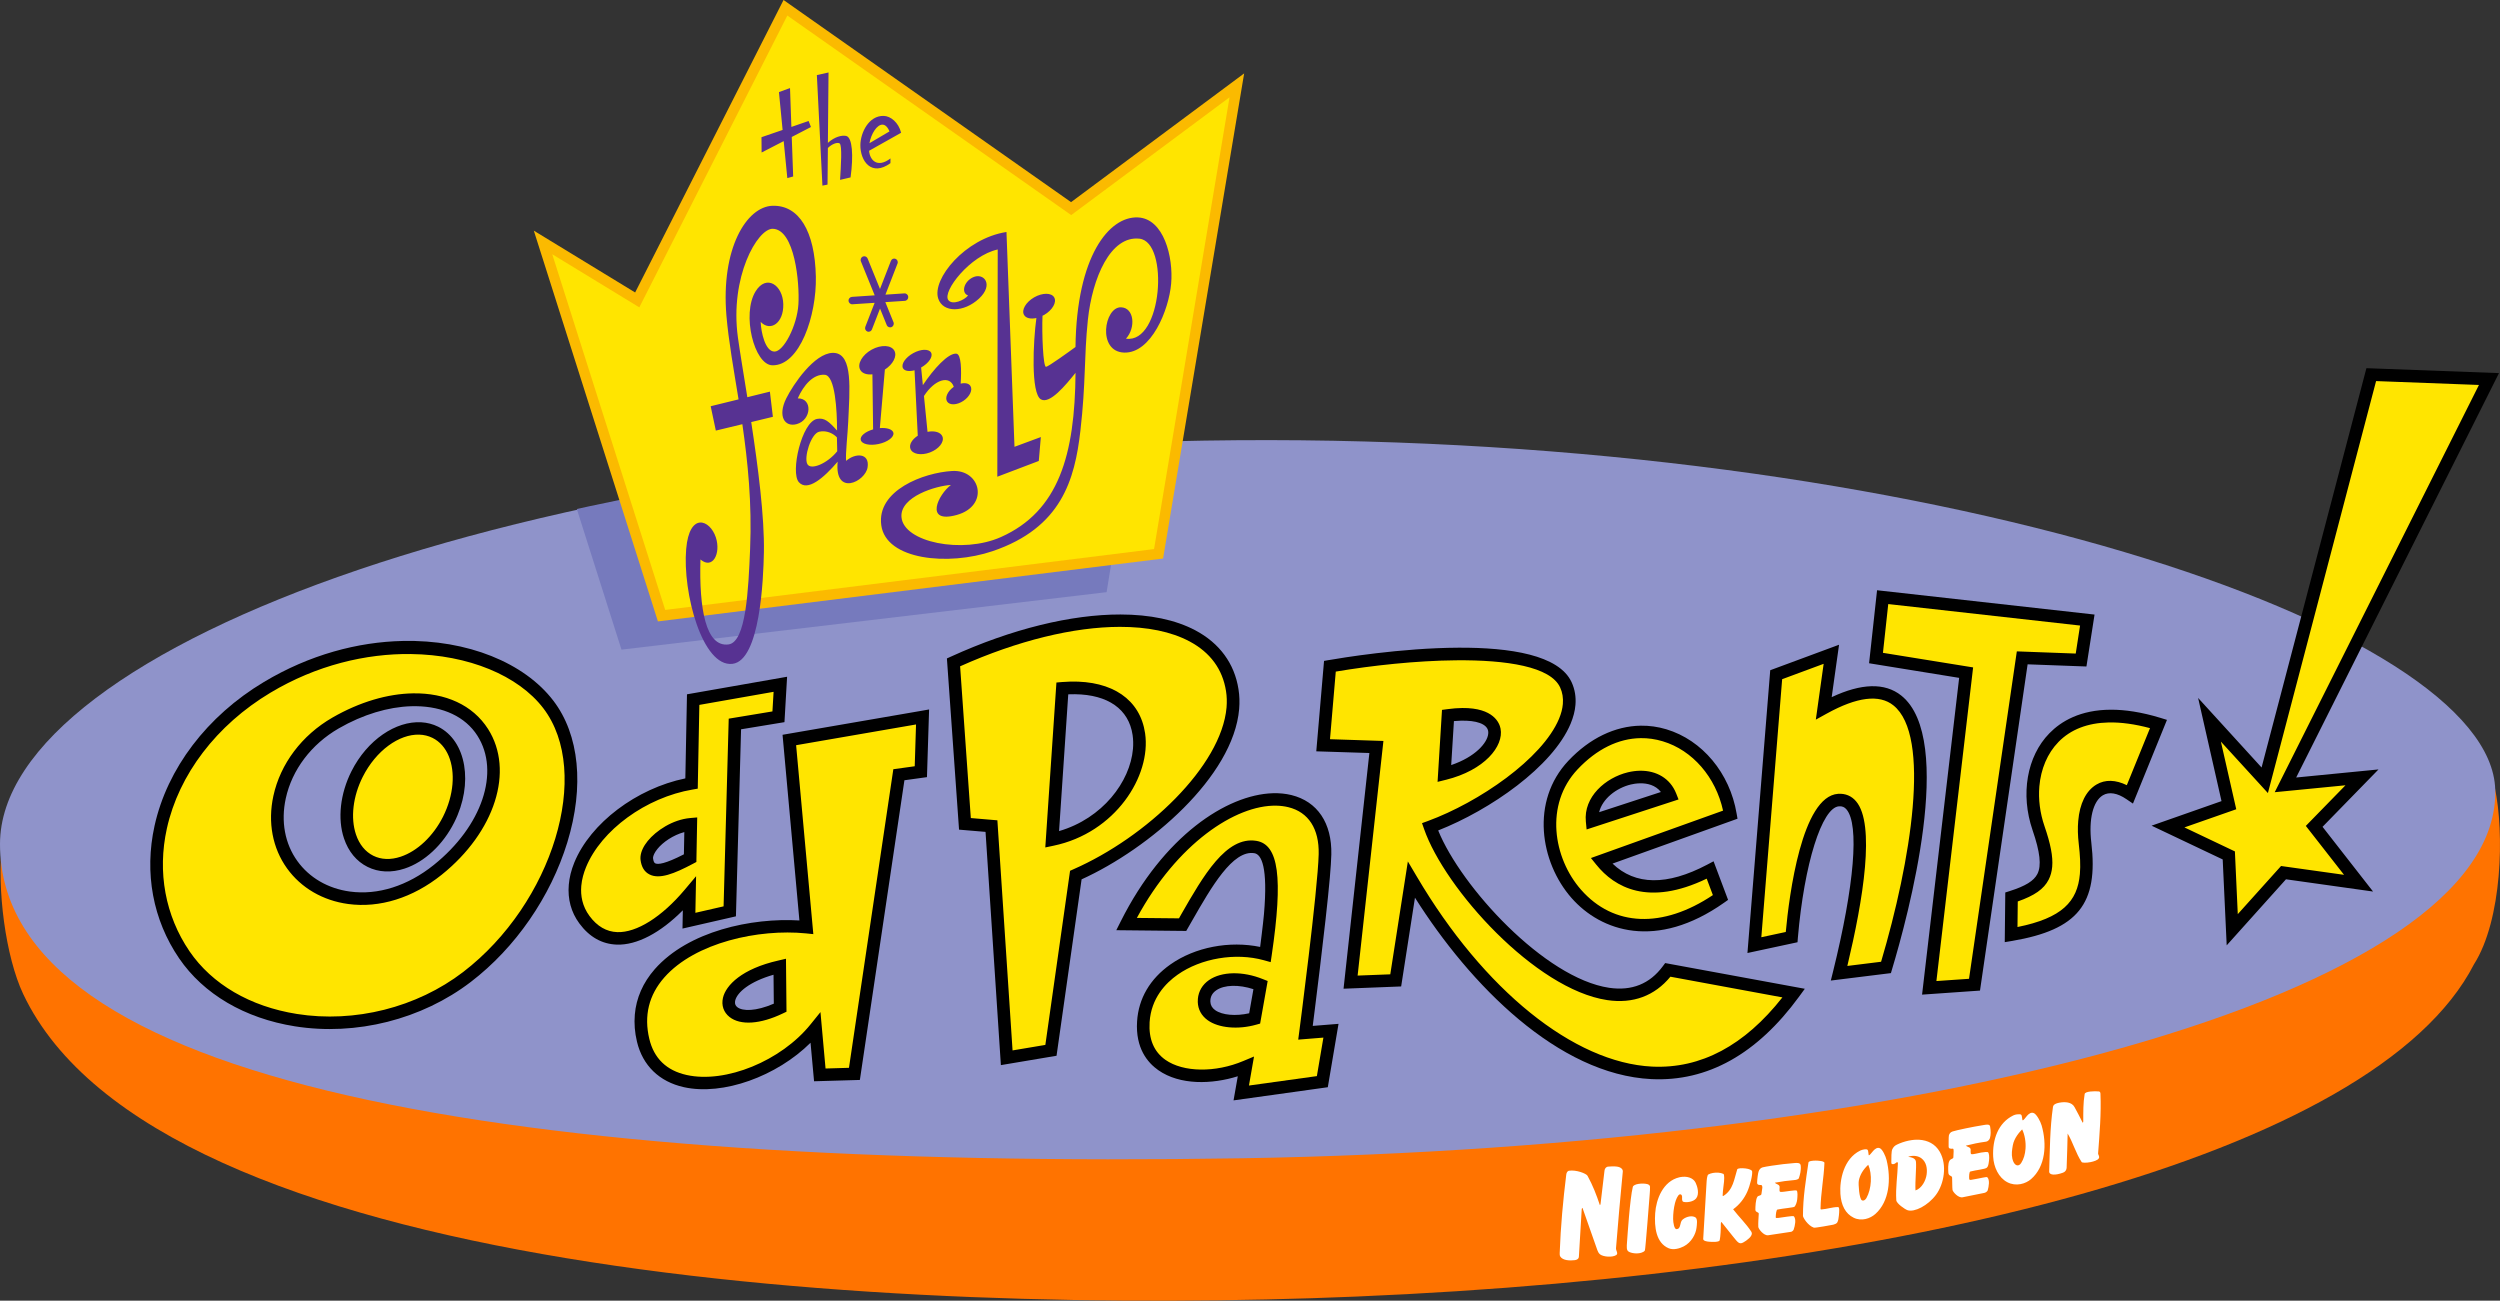 <?xml version="1.0" encoding="UTF-8" standalone="no"?>
<svg
   xmlns:osb="http://www.openswatchbook.org/uri/2009/osb"
   xmlns:dc="http://purl.org/dc/elements/1.1/"
   xmlns:cc="http://creativecommons.org/ns#"
   xmlns:rdf="http://www.w3.org/1999/02/22-rdf-syntax-ns#"
   xmlns:svg="http://www.w3.org/2000/svg"
   xmlns="http://www.w3.org/2000/svg"
   xmlns:sodipodi="http://sodipodi.sourceforge.net/DTD/sodipodi-0.dtd"
   xmlns:inkscape="http://www.inkscape.org/namespaces/inkscape"
   width="158.815mm"
   height="82.628mm"
   viewBox="0 0 158.815 82.628"
   version="1.1"
   id="svg1479">
  <rect x="0" y="0" width="158.815" height="82.628" fill="#333333" stroke="none"/>
  <defs
     id="defs1473">
    <clipPath
       clipPathUnits="userSpaceOnUse"
       id="clipPath2816">
      <path
         id="path2818"
         style="display:inline;opacity:1;fill:#9092c9;fill-opacity:1;fill-rule:nonzero;stroke:none;stroke-width:0.827"
         d="m 202.966,146.662 c 0.39,14.394 -40.135,25.066 -87.826,25.839 -51.238,0.828 -87.043,-5.252 -87.059,-22.01 -0.017,-13.896 38.063,-27.944 86.672,-28.316 48.615,-0.372 87.906,13.11 88.213,24.487 z" />
    </clipPath>
    <linearGradient
       osb:paint="solid"
       id="linearGradient5998">
      <stop
         id="stop5996"
         offset="0"
         style="stop-color:#000000;stop-opacity:1;" />
    </linearGradient>
  </defs>
  <sodipodi:namedview
     id="base"
     pagecolor="#ffffff"
     bordercolor="#666666"
     borderopacity="1.0"
     inkscape:pageopacity="0.0"
     inkscape:pageshadow="2"
     inkscape:zoom="5.33"
     inkscape:cx="525.09387"
     inkscape:cy="219.78358"
     inkscape:document-units="mm"
     inkscape:current-layer="layer1"
     showgrid="false"
     showguides="false"
     inkscape:window-width="1282"
     inkscape:window-height="858"
     inkscape:window-x="603"
     inkscape:window-y="106"
     inkscape:window-maximized="0"
     inkscape:snap-global="false"
     inkscape:document-rotation="0" />
  <g
     id="layer1"
     style="display:inline;opacity:1"
     transform="translate(-36.284,-95.589)">
    <g
       id="g6317">
      <path
         d="m 36.424,149.122 c -0.352,2.929 0.217,7.255 1.335,9.617 8.465,17.889 55.322,20.445 84.671,19.216 34.365,-1.436 64.728,-8.869 71.015,-21.107 1.792,-2.811 1.944,-8.351 1.32,-11.25 z"
         style="fill:#ff7300;fill-opacity:1;fill-rule:nonzero;stroke:none;stroke-width:0.75"
         id="path14" />
      <path
         d="m 194.795,145.749 c 0.354,13.047 -36.377,22.72 -79.603,23.42 -46.441,0.75 -78.894,-4.76 -78.908,-19.949 -0.015,-12.595 34.5,-25.328 78.558,-25.665 44.063,-0.337 79.676,11.883 79.954,22.194 z"
         style="fill:#8f93ca;fill-opacity:1;fill-rule:nonzero;stroke:none;stroke-width:0.75"
         id="path16" />
      <path
         id="path1401"
         d="m 186.613,118.978 -6.66,25.368 -4.032,-4.42 1.487,6.555 -4.443,1.56 4.518,2.145 0.254,5.457 3.766,-4.196 5.532,0.778 -3.209,-4.112 3.555,-3.645 -5.23,0.513 12.883,-25.69 z m -31.087,14.107 -0.507,4.638 5.722,0.928 -2.356,20.123 3.68,-0.257 3.025,-20.726 3.737,0.138 0.515,-3.299 z m -58.838,4.218 -0.251,0.114 0.771,10.876 1.683,0.142 0.975,14.817 3.536,-0.595 1.591,-11.206 c 4.292,-1.95 9.64,-6.515 10.01,-10.821 0.034,-0.425 0.025,-0.846 -0.044,-1.263 -0.255,-1.626 -1.201,-2.917 -2.733,-3.732 -1.268,-0.675 -2.898,-1.008 -4.767,-1.01 -3.115,-0.004 -6.895,0.91 -10.771,2.678 z m -34.83,-0.996 c -2.827,0.062 -5.898,0.862 -8.811,2.608 -3.61,2.16 -6.141,5.492 -6.946,9.138 -0.659,2.985 -0.106,5.972 1.561,8.414 1.554,2.276 4.166,3.811 7.355,4.32 3.887,0.618 8.064,-0.437 11.178,-2.822 2.832,-2.168 5.066,-5.403 6.129,-8.866 1.088,-3.556 0.767,-6.836 -0.891,-9.001 -1.833,-2.4 -5.443,-3.883 -9.574,-3.792 z m 86.882,1.859 -1.448,17.964 3.181,-0.684 0.023,-0.294 c 0.401,-4.679 1.526,-8.263 2.61,-8.341 0.206,-0.015 0.352,0.047 0.478,0.197 0.823,0.967 0.502,4.821 -0.856,10.311 l -0.14,0.561 3.818,-0.473 0.073,-0.247 c 1.016,-3.378 4.057,-14.616 0.584,-17.386 -1.042,-0.83 -2.533,-0.783 -4.419,0.102 l 0.468,-3.33 z m -28.044,-0.645 -0.301,0.053 -0.493,5.744 3.373,0.107 -1.641,14.973 3.66,-0.144 0.877,-5.639 c 3.498,5.547 9.098,11.237 15.024,11.526 3.556,0.17 6.708,-1.588 9.37,-5.229 l 0.372,-0.51 -8.871,-1.633 -0.149,0.201 c -0.828,1.122 -1.975,1.582 -3.415,1.369 -4.095,-0.615 -9.402,-6.411 -10.856,-9.995 3.306,-1.304 7.262,-4.042 8.412,-6.777 0.172,-0.414 0.277,-0.813 0.308,-1.194 0.043,-0.512 -0.037,-0.992 -0.243,-1.443 -0.797,-1.739 -3.929,-2.211 -7.176,-2.196 -3.68,0.017 -7.507,0.658 -8.251,0.788 z m -34.411,1.059 -6.36,1.116 -0.104,5.341 c -3.096,0.637 -6.026,2.835 -7.053,5.346 -0.195,0.48 -0.314,0.952 -0.351,1.41 -0.078,0.905 0.146,1.746 0.669,2.455 0.638,0.867 1.442,1.319 2.389,1.349 1.272,0.041 2.765,-0.748 4.186,-2.18 l -0.021,1.161 3.395,-0.778 0.326,-11.881 2.757,-0.454 z m 21.971,4.589 c -0.178,2.081 -1.932,4.41 -4.694,5.216 l 0.584,-8.689 c 0,0 0.29,-0.008 0.43,-0.006 2.096,0.028 3.416,0.947 3.658,2.592 0.042,0.288 0.048,0.585 0.023,0.887 z m -45.529,-2.718 c 1.69,0.024 3.109,0.655 3.884,1.872 1.464,2.3 0.298,5.754 -2.771,8.214 -1.659,1.33 -3.551,1.931 -5.327,1.689 -1.39,-0.189 -2.575,-0.876 -3.339,-1.938 -0.793,-1.101 -1.054,-2.513 -0.737,-3.975 0.395,-1.823 1.622,-3.444 3.365,-4.451 1.555,-0.896 3.154,-1.361 4.584,-1.408 0.115,-0.004 0.229,-0.004 0.342,-0.004 z m 32.579,0.207 -0.483,0.085 -8.827,1.524 1.071,11.795 c -3.043,-0.183 -7.055,0.677 -9.187,3.093 -0.752,0.858 -1.18,1.836 -1.269,2.89 -0.048,0.557 -0.004,1.133 0.138,1.723 0.363,1.513 1.42,2.538 2.978,2.885 2.486,0.554 5.906,-0.693 8.047,-2.822 l 0.224,2.447 2.91,-0.084 2.83,-19.038 1.432,-0.198 z m 71.166,1.516 c -1.43,1.461 -1.847,3.878 -1.067,6.152 0.48,1.396 0.573,2.255 0.307,2.782 -0.225,0.44 -0.751,0.767 -1.764,1.089 l -0.276,0.088 -0.034,3.155 0.474,-0.079 c 4.171,-0.712 5.487,-2.348 5.025,-6.25 -0.175,-1.476 0.107,-2.626 0.736,-3.002 0.392,-0.234 0.922,-0.145 1.495,0.248 l 0.414,0.281 2.161,-5.318 -0.416,-0.128 c -1.215,-0.37 -2.255,-0.52 -3.144,-0.518 -1.954,0.004 -3.174,0.743 -3.912,1.501 z M 63.046,141.473 c -1.613,-0.094 -3.433,1.118 -4.436,3.112 -0.715,1.425 -0.894,3.019 -0.473,4.267 0.28,0.835 0.798,1.46 1.498,1.808 0.701,0.348 1.513,0.384 2.354,0.106 1.26,-0.415 2.438,-1.512 3.153,-2.937 1.235,-2.453 0.776,-5.18 -1.025,-6.076 -0.338,-0.167 -0.699,-0.259 -1.071,-0.28 z m 67.78,0.719 c -0.049,0.591 -0.836,1.486 -2.353,1.999 l 0.173,-2.794 c 0.153,-0.014 0.301,-0.023 0.442,-0.026 0.986,-0.025 1.646,0.205 1.731,0.648 0.011,0.055 0.012,0.113 0.006,0.174 z m 5.094,1.722 c -2.422,2.566 -1.801,6.448 0.196,8.72 1.874,2.13 5.404,3.325 9.695,0.299 l 0.251,-0.178 -0.922,-2.452 -0.401,0.213 c -2.562,1.35 -4.578,1.316 -6.017,-0.066 l 7.94,-2.851 -0.057,-0.326 c -0.43,-2.566 -2.18,-4.67 -4.464,-5.355 -0.537,-0.161 -1.081,-0.237 -1.624,-0.229 -1.629,0.023 -3.244,0.792 -4.597,2.226 z m 1.95,3.271 c 0.209,-0.857 1.098,-1.54 2.015,-1.76 0.125,-0.031 0.346,-0.072 0.603,-0.075 0.428,-0.004 0.956,0.102 1.307,0.552 z m -30.386,6.928 -0.286,0.568 4.443,0.047 0.383,-0.667 c 1.206,-2.107 2.573,-4.493 3.942,-4.272 0.452,0.072 0.873,0.863 0.612,3.879 -0.051,0.594 -0.242,2.076 -0.242,2.076 -1.941,-0.401 -4.132,0.005 -5.706,1.117 -1.291,0.911 -2.021,2.16 -2.112,3.616 -0.108,1.7 0.67,2.621 1.345,3.094 1.382,0.97 3.419,0.904 5.053,0.389 l -0.27,1.532 5.988,-0.836 0.681,-4.026 -1.638,0.131 c 0,0 0.843,-6.588 1.087,-9.43 0.051,-0.602 0.086,-1.109 0.094,-1.462 0.043,-1.99 -0.88,-3.366 -2.537,-3.773 -0.368,-0.09 -0.764,-0.129 -1.183,-0.116 -2.931,0.091 -6.943,2.728 -9.654,8.133 z m -27.755,-4.252 c -1.198,0.616 -1.654,0.658 -1.822,0.572 -0.071,-0.035 -0.114,-0.14 -0.136,-0.305 l -5e-6,-0.003 c -0.003,-0.015 -0.003,-0.035 -0.003,-0.055 0.012,-0.122 0.09,-0.318 0.284,-0.556 0.342,-0.42 0.986,-0.872 1.704,-1.066 z m 5.712,9.487 c -1.148,0.497 -1.986,0.484 -2.317,0.223 -0.112,-0.087 -0.159,-0.197 -0.148,-0.337 0.003,-0.026 0.006,-0.052 0.012,-0.081 0.122,-0.527 0.923,-1.21 2.435,-1.643 z m 29.134,-1.132 c 0.411,-0.011 0.873,0.061 1.334,0.212 l -0.27,1.531 c -0.849,0.191 -1.714,0.123 -2.166,-0.203 -0.194,-0.142 -0.291,-0.316 -0.3,-0.537 -0.009,-0.3 0.117,-0.542 0.371,-0.717 0.259,-0.181 0.62,-0.275 1.032,-0.286 z"
         style="fill:#000000;fill-opacity:1;fill-rule:nonzero;stroke:none;stroke-width:0.748" />
      <path
         clip-path="url(#clipPath2816)"
         id="path1357-0"
         d="m 70.143,114.853 -6.795,-4.146 8.322,26.203 34.016,-4.03 5.296,-32.718 -11.607,8.633 -19.281,-13.555 z"
         style="display:inline;fill:#767abd;fill-opacity:1;fill-rule:nonzero;stroke:none;stroke-width:0.789"
         transform="matrix(0.906,0,0,0.906,10.831,12.817)" />
      <path
         id="path1357"
         d="m 76.632,114.169 -6.437,-3.927 7.884,24.823 32.091,-3.995 5.15,-30.818 -10.996,8.178 -18.265,-12.841 z"
         style="fill:#fbba00;fill-opacity:1;fill-rule:nonzero;stroke:none;stroke-width:0.748" />
      <path
         id="path82"
         d="m 86.3,96.577 18.033,12.676 10.058,-7.482 -4.795,28.698 -31.054,3.866 -7.176,-22.595 5.531,3.374 z"
         style="fill:#ffe500;fill-opacity:1;fill-rule:nonzero;stroke:none;stroke-width:0.748" />
      <path
         id="path1564"
         d="m 88.917,100.193 -0.741,0.166 0.353,7.022 0.324,-0.065 0.023,-2.326 c 0.262,-0.264 0.605,-0.38 0.745,-0.291 0.174,0.11 0.081,1.478 0.029,2.317 l 0.667,-0.157 c 0.189,-1.373 0.12,-2.548 -0.282,-2.635 -0.282,-0.059 -0.737,0.06 -1.159,0.44 z m -2.446,0.988 -0.704,0.26 0.233,2.403 -1.342,0.461 0.008,0.973 1.403,-0.724 0.23,2.35 0.372,-0.104 -0.09,-2.51 1.22,-0.632 -0.149,-0.383 -1.095,0.378 z m 5.954,1.771 c -0.952,-0.027 -1.476,1.067 -1.485,1.847 -0.014,1.006 0.696,2.039 1.91,1.155 l 0.003,-0.3 c -0.853,0.647 -1.319,0.086 -1.359,-0.486 l 2.035,-1.145 c -0.166,-0.665 -0.675,-1.059 -1.103,-1.071 z m -0.078,0.555 c 0.16,0.004 0.316,0.13 0.442,0.43 l -1.273,0.75 c 0.11,-0.606 0.479,-1.188 0.83,-1.18 z m -6.99,5.154 c -1.639,0.056 -3.286,2.698 -2.926,6.985 0.137,1.603 0.456,3.372 0.77,5.314 l -1.77,0.435 0.327,1.548 1.685,-0.406 c 0.345,2.389 0.615,5.022 0.492,7.926 -0.108,2.593 -0.257,5.92 -1.372,6.064 -1.442,0.188 -1.873,-2.265 -1.782,-5.396 0.776,0.656 1.311,-0.38 0.978,-1.403 -0.375,-1.139 -1.68,-1.624 -1.885,0.735 -0.24,2.761 1.028,7.521 2.939,7.297 1.759,-0.203 1.966,-5.382 1.998,-7.088 0.041,-2.254 -0.372,-5.417 -0.805,-8.271 l 1.376,-0.333 -0.19,-1.6 -1.434,0.354 c -0.24,-1.504 -0.465,-2.84 -0.597,-3.791 -0.533,-3.854 1.25,-6.929 2.212,-6.908 1.402,0.032 1.715,3.454 1.63,4.805 -0.085,1.351 -0.942,3.016 -1.53,2.996 -0.585,-0.02 -0.843,-1.239 -0.867,-1.886 0.614,0.639 1.466,0.085 1.437,-1.127 -0.029,-1.215 -1.077,-1.928 -1.762,-0.809 -0.889,1.439 -0.088,4.67 1.068,4.693 1.738,0.035 2.815,-3.157 2.763,-5.631 -0.061,-2.899 -1.077,-4.555 -2.754,-4.502 z m 23.209,0.74 c -1.822,-0.074 -3.888,2.446 -3.961,8.232 -0.412,0.301 -1.703,1.233 -1.868,1.259 -0.189,0.029 -0.273,-2.112 -0.227,-3.246 0.035,-0.017 0.067,-0.032 0.102,-0.049 0.529,-0.307 0.816,-0.806 0.642,-1.114 -0.174,-0.307 -0.746,-0.308 -1.278,-0.003 -0.529,0.308 -0.816,0.809 -0.639,1.114 0.119,0.214 0.43,0.275 0.785,0.197 -0.204,1.468 -0.364,4.804 0.29,5.17 0.564,0.316 1.563,-0.899 2.196,-1.687 -0.04,5.205 -1.062,8.795 -4.746,10.435 -2.438,1.084 -6.177,0.332 -6.311,-1.268 -0.107,-1.304 2.208,-1.995 3.143,-2.045 -0.805,0.598 -1.72,2.481 0.366,1.907 2.086,-0.577 1.534,-2.903 -0.291,-2.794 -1.824,0.108 -4.799,1.23 -4.502,3.442 0.296,2.215 4.27,2.605 7.074,1.65 4.378,-1.489 5.218,-4.541 5.575,-7.635 0.355,-3.094 0.226,-4.667 0.476,-7.058 0.279,-2.66 1.439,-5.364 3.28,-5.156 1.885,0.211 1.459,6.688 -0.859,6.351 0.636,-0.703 0.523,-1.964 -0.314,-1.993 -1.064,-0.035 -1.529,2.813 0.192,2.877 1.722,0.061 2.847,-2.698 2.992,-4.383 0.146,-1.681 -0.465,-4.136 -2.117,-4.203 z m -8.345,0.925 c -2.641,0.411 -4.747,3.001 -4.335,4.232 0.304,0.914 1.63,0.89 2.589,0.002 0.967,-0.899 0.298,-1.676 -0.385,-1.353 -0.586,0.276 -0.76,0.993 -0.308,1.152 -0.234,0.3 -1.01,0.64 -1.259,0.288 -0.385,-0.544 1.39,-2.832 3.142,-3.21 l -0.026,14.436 2.635,-1.001 0.13,-1.519 -1.674,0.62 z m -9.034,1.541 c -0.03,-1.3e-4 -0.061,0.006 -0.091,0.018 -0.116,0.053 -0.172,0.191 -0.12,0.313 l 0.874,2.153 -1.442,0.096 c -0.129,0.009 -0.228,0.119 -0.219,0.251 0.009,0.132 0.12,0.229 0.249,0.22 l 1.409,-0.092 -0.592,1.523 c -0.046,0.118 0.011,0.252 0.126,0.299 0.116,0.047 0.248,-0.011 0.293,-0.129 l 0.516,-1.327 0.426,1.051 c 0.052,0.121 0.189,0.175 0.307,0.126 0.115,-0.053 0.171,-0.192 0.12,-0.313 l -0.517,-1.274 1.237,-0.081 c 0.129,-0.009 0.225,-0.122 0.219,-0.254 -0.009,-0.128 -0.12,-0.229 -0.246,-0.22 l -1.204,0.08 0.768,-1.978 c 0.046,-0.118 -0.013,-0.252 -0.129,-0.298 -0.116,-0.047 -0.244,0.011 -0.289,0.129 h -4.8e-4 l -0.695,1.788 -0.786,-1.935 c -0.038,-0.091 -0.125,-0.144 -0.215,-0.144 z m 1.342,5.707 c -0.262,-0.013 -0.574,0.062 -0.874,0.228 -0.599,0.333 -0.926,0.905 -0.727,1.276 0.122,0.232 0.422,0.331 0.777,0.29 l 0.044,3.498 c -0.495,0.143 -0.839,0.424 -0.786,0.667 0.055,0.267 0.564,0.386 1.138,0.261 0.571,-0.122 0.99,-0.439 0.938,-0.706 -0.047,-0.226 -0.411,-0.341 -0.862,-0.303 l 0.319,-3.718 c 0.519,-0.338 0.789,-0.851 0.606,-1.195 -0.099,-0.185 -0.311,-0.286 -0.573,-0.299 z m 2.471,0.236 c -0.206,0.005 -0.457,0.078 -0.705,0.214 -0.492,0.273 -0.783,0.7 -0.649,0.956 0.099,0.181 0.39,0.223 0.734,0.131 l 0.206,4.156 c -0.364,0.235 -0.565,0.566 -0.466,0.834 0.122,0.341 0.681,0.442 1.243,0.229 0.562,-0.214 0.918,-0.662 0.793,-1.003 -0.102,-0.279 -0.498,-0.394 -0.95,-0.305 l -0.227,-2.276 c 0.679,-1.059 1.634,-1.343 1.895,-0.585 -0.393,0.276 -0.582,0.692 -0.422,0.938 0.16,0.249 0.623,0.228 1.033,-0.045 0.408,-0.276 0.606,-0.7 0.443,-0.952 -0.107,-0.166 -0.349,-0.207 -0.617,-0.142 0.056,-0.857 0.041,-1.875 -0.277,-1.905 -0.506,-0.045 -1.42,0.943 -2.125,2 l -0.111,-1.119 c 0.484,-0.273 0.769,-0.691 0.635,-0.943 -0.067,-0.128 -0.228,-0.187 -0.434,-0.181 z m -5.823,0.195 c -1.164,0.032 -2.499,1.992 -2.948,2.897 -0.555,1.125 -0.099,1.841 0.668,1.629 0.944,-0.264 1.021,-1.65 0.066,-1.635 0.368,-0.84 0.989,-1.559 1.718,-1.498 0.661,0.055 0.779,2.272 0.778,3.543 -0.518,-0.577 -0.797,-0.83 -1.271,-0.74 -0.98,0.187 -1.705,3.409 -1.155,4.021 0.549,0.615 1.582,-0.271 2.464,-1.304 -0.211,2.225 1.76,1.282 1.901,0.358 0.143,-0.926 -0.786,-0.921 -1.365,-0.408 -0.046,-0.469 0.106,-1.741 0.136,-2.505 0.086,-1.999 0.312,-4.256 -0.88,-4.355 -0.037,-0.003 -0.074,-0.004 -0.112,-0.003 z m -0.556,4.984 c 0.303,0.015 0.606,0.151 0.829,0.385 l 0.02,0.882 c -0.627,0.78 -1.673,1.22 -1.896,0.82 -0.236,-0.417 0.221,-1.938 0.747,-2.061 0.098,-0.022 0.199,-0.03 0.3,-0.025 z"
         style="fill:#573292;fill-opacity:1;fill-rule:nonzero;stroke:none;stroke-width:0.752" />
      <path
         id="path32"
         d="m 187.227,119.798 -6.872,26.171 -2.987,-3.268 0.976,4.297 -3.292,1.153 3.206,1.525 0.183,3.985 2.749,-3.058 4.001,0.56 -2.427,-3.107 2.519,-2.581 -4.495,0.44 12.974,-25.871 z m -30.99,14.165 -0.337,3.098 5.728,0.926 -2.332,19.924 2.072,-0.143 3.037,-20.8 3.742,0.139 0.275,-1.779 z m -58.961,3.953 0.68,9.641 1.688,0.143 0.964,14.618 2.083,-0.35 1.57,-11.061 0.202,-0.091 c 4.647,-2.035 9.418,-6.553 9.739,-10.287 0.029,-0.355 0.02,-0.702 -0.034,-1.039 -0.22,-1.391 -0.998,-2.452 -2.318,-3.156 -1.17,-0.623 -2.685,-0.926 -4.432,-0.923 -2.911,0.005 -6.465,0.861 -10.141,2.506 z m -34.892,-0.779 c -2.847,-0.035 -5.992,0.702 -8.923,2.459 -3.422,2.05 -5.819,5.195 -6.577,8.625 -0.613,2.772 -0.1,5.542 1.44,7.801 1.431,2.093 3.852,3.509 6.821,3.98 3.67,0.584 7.618,-0.41 10.559,-2.663 5.697,-4.368 8.219,-12.668 5.093,-16.76 -1.587,-2.075 -4.753,-3.396 -8.413,-3.441 z m 58.756,1.118 -0.367,4.293 3.394,0.111 -1.639,14.905 2.075,-0.08 1.117,-7.171 0.571,0.965 c 4.246,7.202 9.972,11.824 14.943,12.068 3.098,0.148 5.876,-1.341 8.279,-4.397 l -7.115,-1.314 c -0.994,1.213 -2.373,1.733 -4.015,1.486 -4.57,-0.683 -10.312,-7.067 -11.635,-10.872 l -0.129,-0.369 0.369,-0.134 c 3.256,-1.197 7.266,-3.95 8.331,-6.487 0.14,-0.332 0.222,-0.65 0.247,-0.95 0.032,-0.378 -0.025,-0.73 -0.173,-1.05 -0.606,-1.32 -3.377,-1.754 -6.621,-1.724 -2.523,0.024 -5.333,0.329 -7.632,0.718 z m 30.993,-0.496 -2.636,0.977 -1.323,16.392 1.553,-0.334 c 0.218,-2.355 1.021,-8.612 3.321,-8.776 0.46,-0.033 0.857,0.132 1.147,0.478 0.614,0.721 0.725,2.281 0.564,4.164 -0.166,1.941 -0.627,4.219 -1.121,6.292 l 2.144,-0.266 c 0.944,-3.186 1.746,-6.776 2.006,-9.813 0.261,-3.034 -0.016,-5.513 -1.228,-6.477 -0.889,-0.711 -2.31,-0.534 -4.222,0.521 l -0.702,0.388 z m -48.927,11.556 -0.519,0.109 0.707,-10.477 0.343,-0.03 c 0.186,-0.015 0.368,-0.025 0.546,-0.029 2.672,-0.059 4.429,1.143 4.744,3.282 0.398,2.724 -1.896,6.329 -5.821,7.145 z m -22.495,-8.947 -0.102,5.321 -0.324,0.056 c -2.962,0.5 -5.809,2.575 -6.775,4.937 -0.14,0.344 -0.263,0.752 -0.3,1.188 -0.051,0.614 0.061,1.284 0.523,1.909 0.484,0.656 1.08,1.002 1.766,1.024 1.228,0.042 2.827,-0.963 4.276,-2.686 l 0.728,-0.866 -0.045,2.326 1.792,-0.411 0.326,-11.923 2.777,-0.46 0.074,-1.245 z m -18.191,-0.733 c 2.05,-0.033 3.793,0.733 4.768,2.264 1.684,2.648 0.443,6.542 -2.948,9.261 -1.831,1.468 -3.941,2.127 -5.937,1.857 -1.612,-0.218 -2.991,-1.022 -3.885,-2.263 -0.922,-1.284 -1.234,-2.923 -0.867,-4.605 0.444,-2.042 1.81,-3.854 3.745,-4.971 1.749,-1.008 3.529,-1.517 5.123,-1.543 z m 65.617,5.491 -0.53,0.132 0.281,-4.573 0.326,-0.044 c 0.357,-0.049 0.676,-0.072 0.962,-0.075 2.002,-0.019 2.366,0.967 2.431,1.306 0.219,1.122 -1.021,2.647 -3.47,3.255 z m -41.279,-2.197 1.093,12.002 -0.481,-0.049 c -2.98,-0.294 -7.02,0.572 -8.985,2.8 -0.985,1.12 -1.305,2.432 -0.953,3.905 0.295,1.236 1.094,2.009 2.372,2.292 2.472,0.551 6.006,-0.894 7.877,-3.223 l 0.623,-0.772 0.323,3.583 1.488,-0.044 2.818,-18.968 1.359,-0.189 0.083,-2.655 z m 80.189,-0.201 c -0.702,0.72 -1.116,1.719 -1.211,2.817 -0.069,0.812 0.035,1.68 0.327,2.529 0.386,1.122 0.546,1.934 0.489,2.575 -0.026,0.309 -0.102,0.576 -0.224,0.82 -0.306,0.603 -0.901,1.012 -1.964,1.387 l -0.017,1.624 c 2.821,-0.569 3.812,-1.611 3.964,-3.372 0.049,-0.559 0.012,-1.191 -0.071,-1.901 -0.062,-0.53 -0.075,-1.021 -0.035,-1.464 0.095,-1.103 0.491,-1.916 1.156,-2.313 0.559,-0.336 1.233,-0.303 1.931,0.039 l 1.473,-3.623 c -0.961,-0.258 -1.845,-0.379 -2.639,-0.361 -1.325,0.03 -2.402,0.443 -3.179,1.242 z M 62.918,142.258 c -1.277,-0.04 -2.747,1.007 -3.592,2.683 -0.622,1.238 -0.783,2.606 -0.429,3.659 0.212,0.631 0.591,1.096 1.098,1.349 0.505,0.252 1.109,0.275 1.741,0.064 1.06,-0.352 2.067,-1.303 2.691,-2.541 0.345,-0.688 0.543,-1.398 0.6,-2.061 0.114,-1.328 -0.33,-2.48 -1.266,-2.946 -0.264,-0.131 -0.548,-0.198 -0.843,-0.207 z m 77.584,0.222 c -1.404,0.02 -2.787,0.696 -3.997,1.978 -2.111,2.239 -1.548,5.646 0.215,7.651 2.073,2.36 5.189,2.473 8.376,0.342 l -0.392,-1.045 c -3.715,1.789 -5.86,0.541 -7.006,-0.877 l -0.349,-0.433 8.394,-3.011 c -0.465,-2.121 -1.933,-3.836 -3.833,-4.405 -0.468,-0.141 -0.938,-0.207 -1.406,-0.201 z m 2.257,3.499 0.156,0.396 -5.84,1.906 -0.048,-0.495 c -0.158,-1.578 1.257,-2.795 2.669,-3.135 0.263,-0.063 0.518,-0.096 0.763,-0.1 1.062,-0.019 1.926,0.499 2.299,1.428 z m -31.579,7.949 0.146,-0.259 c 1.402,-2.445 2.848,-4.974 4.768,-4.664 1.422,0.23 1.704,2.333 0.978,7.26 l -0.066,0.445 -0.437,-0.122 c -1.792,-0.497 -3.992,-0.129 -5.479,0.922 -0.758,0.534 -1.679,1.49 -1.776,3.016 -0.065,1.071 0.273,1.877 1.01,2.394 1.13,0.792 3.164,0.823 4.946,0.069 l 0.677,-0.283 -0.322,1.843 4.315,-0.599 0.415,-2.446 -1.6,0.129 0.064,-0.487 c 0.011,-0.093 1.184,-9.045 1.236,-11.296 0.037,-1.61 -0.647,-2.668 -1.925,-2.983 -0.242,-0.059 -0.499,-0.092 -0.767,-0.097 -2.596,-0.052 -6.307,2.415 -8.858,7.131 z m -30.605,-6.411 -0.053,2.829 -0.208,0.111 c -1.209,0.645 -2.143,1.006 -2.773,0.681 -0.32,-0.162 -0.508,-0.471 -0.565,-0.916 -0.009,-0.073 -0.009,-0.145 -0.003,-0.221 0.029,-0.312 0.183,-0.649 0.457,-0.987 0.532,-0.653 1.572,-1.357 2.7,-1.458 z m 5.639,8.977 0.033,3.365 -0.228,0.108 c -1.432,0.69 -2.7,0.774 -3.39,0.228 -0.376,-0.296 -0.529,-0.741 -0.418,-1.218 0.183,-0.801 1.206,-1.848 3.52,-2.37 z m 30.301,1.296 0.299,0.118 -0.479,2.705 -0.24,0.067 c -1.16,0.331 -2.403,0.217 -3.092,-0.282 -0.396,-0.285 -0.614,-0.686 -0.629,-1.154 -1.4e-4,-0.07 -5e-4,-0.137 0.006,-0.203 0.043,-0.484 0.288,-0.903 0.707,-1.192 0.402,-0.277 0.94,-0.422 1.536,-0.432 0.596,-0.01 1.253,0.114 1.892,0.373 z"
         style="fill:#ffe500;fill-opacity:1;fill-rule:nonzero;stroke:none;stroke-width:0.748" />
      <path
         id="path451-7"
         style="display:inline;fill:#ffffff;fill-opacity:1;stroke:none;stroke-width:0.052"
         d="m 138.445,169.699 c -0.142,0.014 -0.219,0.128 -0.234,0.26 l -0.252,2.12 c -0.005,0.047 -0.043,0.063 -0.043,0.063 -0.218,-0.655 -0.445,-1.244 -0.783,-1.86 -0.08,-0.146 -0.721,-0.391 -1.173,-0.321 -0.113,0.018 -0.164,0.135 -0.178,0.245 -0.204,1.653 -0.354,3.261 -0.417,4.981 -0.003,0.08 -0.002,0.161 0.037,0.224 0.162,0.26 0.622,0.269 0.923,0.231 0.12,-0.015 0.251,-0.076 0.259,-0.22 l 0.18,-3.015 c 0.004,-0.067 0.049,-0.086 0.049,-0.086 0.324,0.931 0.62,1.754 0.945,2.687 0.028,0.082 0.08,0.196 0.176,0.269 0.211,0.161 0.784,0.202 1.023,0.041 0.15,-0.101 -0.028,-0.284 -0.015,-0.435 0,0 0.137,-1.627 0.195,-2.317 0.076,-0.91 0.181,-1.878 0.237,-2.554 0.012,-0.146 -0.118,-0.277 -0.37,-0.313 -0.178,-0.026 -0.429,-0.012 -0.559,0.001 z m 25.955,-3.317 c -0.074,0.011 -0.153,0.032 -0.221,0.066 -0.96,0.473 -1.333,1.527 -1.276,2.627 0.034,0.656 0.345,1.324 0.897,1.615 0.559,0.294 1.169,0.097 1.505,-0.193 0.929,-0.802 1.02,-2.224 0.674,-3.418 -0.076,-0.264 -0.316,-0.694 -0.482,-0.773 -0.352,-0.167 -0.584,0.449 -0.72,0.452 -0.043,0.002 -0.02,-0.304 -0.107,-0.363 -0.034,-0.023 -0.145,-0.032 -0.269,-0.013 z m 0.343,0.953 c 0.164,0.329 0.247,0.813 0.214,1.233 -0.027,0.346 -0.109,0.639 -0.276,0.903 -0.174,0.276 -0.461,0.174 -0.561,-0.281 -0.064,-0.287 -0.019,-0.562 0.029,-0.836 0.083,-0.474 0.427,-0.85 0.594,-1.019 z m -10.042,1.272 c -0.089,0.014 -0.185,0.044 -0.251,0.077 -1.047,0.518 -1.311,1.864 -1.253,2.747 0.048,0.723 0.317,1.259 0.846,1.517 0.499,0.243 1.047,0.051 1.373,-0.238 0.902,-0.799 1.006,-2.235 0.716,-3.423 -0.064,-0.263 -0.258,-0.67 -0.413,-0.749 -0.327,-0.166 -0.582,0.423 -0.71,0.444 -0.04,0.007 -0.016,-0.3 -0.096,-0.359 -0.041,-0.029 -0.123,-0.031 -0.212,-0.017 z m -0.141,3.23 c -0.166,-0.09 -0.231,-1.029 -0.194,-1.234 0.072,-0.395 0.287,-0.725 0.6,-1.021 0.263,0.597 0.213,1.53 -0.115,2.113 -0.061,0.108 -0.176,0.205 -0.291,0.142 z m -12.267,3.051 c 0.302,0.127 0.695,0.011 0.954,-0.122 0.49,-0.254 0.762,-0.779 0.81,-1.177 0.024,-0.199 0.083,-0.566 -0.07,-0.665 -0.2,-0.128 -0.553,-0.066 -0.8,0.128 -0.232,0.182 -0.083,0.603 -0.402,0.619 -0.143,0.008 -0.212,-0.411 -0.214,-0.644 -0.002,-0.332 0.038,-0.689 0.118,-1.009 0.053,-0.211 0.172,-0.49 0.28,-0.546 0.089,-0.046 0.172,0.026 0.172,0.147 -3.8e-4,0.128 -0.022,0.281 0.083,0.317 0.169,0.057 0.631,0.016 0.813,-0.221 0.218,-0.282 0.071,-0.77 -0.037,-0.992 -0.16,-0.328 -0.571,-0.427 -0.954,-0.36 -0.025,0.004 -0.051,0.009 -0.076,0.015 -1.048,0.245 -1.48,1.404 -1.539,2.284 -0.059,0.872 0.049,1.885 0.861,2.227 z m 24.617,-9.196 c -0.107,0.042 -0.193,0.106 -0.208,0.21 -0.198,1.362 -0.196,2.709 -0.242,4.101 -0.008,0.246 0.375,0.266 0.878,0.082 0.14,-0.051 0.214,-0.159 0.23,-0.294 0.015,-0.128 0.065,-2.193 0.065,-2.193 0.342,0.573 0.517,1.246 0.888,1.81 0.036,0.054 0.292,0.06 0.562,0.007 0.206,-0.041 0.467,-0.12 0.532,-0.245 0.066,-0.127 -0.055,-0.219 -0.047,-0.318 0.094,-1.25 0.202,-2.502 0.149,-3.788 -0.003,-0.077 -0.037,-0.134 -0.099,-0.14 -0.274,-0.025 -0.873,-0.015 -0.904,0.163 -0.098,0.566 -0.087,1.154 -0.089,1.745 -1.5e-4,0.05 -0.031,0.093 -0.042,0.069 -0.16,-0.333 -0.337,-0.653 -0.511,-0.98 -0.179,-0.337 -0.619,-0.346 -0.959,-0.284 -0.068,0.013 -0.139,0.029 -0.203,0.054 z m -9.365,2.354 c -0.278,0.058 -0.544,0.152 -0.759,0.257 -0.152,0.074 -0.224,0.156 -0.297,0.307 -0.052,0.108 -0.06,0.547 -0.057,0.819 0.001,0.073 0.018,0.102 0.053,0.11 0.116,0.028 0.204,-0.045 0.277,-0.106 0.051,-0.043 0.09,0.007 0.089,0.053 -0.025,0.798 -0.153,1.537 -0.103,2.35 0.013,0.208 0.551,0.579 0.716,0.633 0.436,0.143 1.289,-0.288 1.805,-0.977 0.516,-0.689 0.722,-1.894 0.242,-2.732 -0.29,-0.507 -0.777,-0.736 -1.311,-0.767 -0.213,-0.013 -0.437,0.01 -0.653,0.054 z m 1.132,2.142 c -0.054,0.405 -0.311,0.892 -0.71,1.025 -0.03,-0.616 0.067,-1.432 0.03,-1.821 -0.023,-0.236 -0.301,-0.286 -0.496,-0.316 0.035,-0.013 0.07,-0.023 0.106,-0.033 0.254,-0.061 0.541,-0.022 0.743,0.133 0.313,0.24 0.375,0.65 0.326,1.011 z m -18.3,0.607 c -0.187,0.03 -0.342,0.096 -0.367,0.195 -0.188,0.762 -0.334,3.07 -0.365,3.468 -0.028,0.359 -0.039,0.543 0.087,0.632 0.157,0.11 0.54,0.168 0.818,0.08 0.09,-0.028 0.183,-0.07 0.228,-0.147 0.035,-0.061 0.292,-3.404 0.305,-3.571 0.012,-0.157 0.025,-0.316 0.02,-0.479 -0.003,-0.088 -0.097,-0.143 -0.167,-0.162 -0.153,-0.041 -0.372,-0.046 -0.56,-0.015 z m 10.984,-1.459 c -0.113,0.02 -0.186,0.055 -0.192,0.097 -0.165,1.128 -0.35,2.203 -0.35,3.398 -3.6e-4,0.103 0.313,0.62 0.694,0.748 0.07,0.024 1.138,-0.169 1.225,-0.189 0.074,-0.016 0.211,-0.065 0.256,-0.137 0.068,-0.11 0.091,-0.285 0.108,-0.454 0.021,-0.209 0.052,-0.53 -0.054,-0.53 -0.362,-2.9e-4 -0.682,0.126 -1.058,0.152 -0.023,0.002 -0.056,-0.005 -0.055,-0.05 0.015,-1.001 0.209,-1.922 0.248,-2.905 0.003,-0.082 -0.169,-0.113 -0.234,-0.122 -0.229,-0.035 -0.443,-0.032 -0.589,-0.005 z m 8.727,-1.608 c -0.013,0.049 -0.013,0.211 -0.015,0.363 -10e-4,0.146 8.5e-4,0.26 -8.1e-4,0.324 -0.004,0.157 0.127,0.154 0.256,0.145 0.069,-0.004 0.062,0.096 0.062,0.177 2e-4,0.119 -0.007,0.243 -0.017,0.372 -0.008,0.119 -0.164,0.066 -0.253,0.231 -0.096,0.177 -0.079,0.548 -0.066,0.748 0.015,0.234 0.235,0.166 0.24,0.311 0.01,0.283 0.004,0.601 0.025,0.78 0.014,0.118 0.363,0.525 0.64,0.469 l 1.388,-0.28 c 0.081,-0.016 0.192,-0.101 0.208,-0.161 0.071,-0.258 0.142,-0.654 -0.023,-0.829 -0.048,-0.051 -0.369,0.054 -1.034,0.163 -0.09,0.015 -0.111,-0.012 -0.118,-0.068 -0.014,-0.119 -0.006,-0.44 0.07,-0.461 0.353,-0.097 0.937,-0.144 1.046,-0.242 0.092,-0.083 0.11,-0.195 0.144,-0.461 0.026,-0.203 0.007,-0.515 -0.086,-0.534 -0.043,-0.009 -0.19,-0.009 -0.418,0.032 -0.199,0.036 -0.518,0.124 -0.607,0.105 -0.107,-0.023 -0.023,-0.278 -0.074,-0.36 -0.07,-0.111 -0.208,-0.101 -0.289,-0.184 0.435,-0.11 0.809,-0.189 1.268,-0.251 0.173,-0.024 0.246,-0.164 0.266,-0.24 0.054,-0.205 0.059,-0.422 0.009,-0.724 -0.029,-0.17 -0.247,-0.119 -0.403,-0.095 -0.34,0.052 -0.77,0.134 -1.148,0.212 -0.378,0.079 -0.702,0.154 -0.829,0.195 -0.147,0.048 -0.207,0.135 -0.241,0.261 z m -14.992,2.375 c -0.103,0.019 -0.2,0.05 -0.282,0.092 -0.093,0.047 -0.111,0.367 -0.123,0.568 l -0.209,3.527 c -0.008,0.132 0.226,0.168 0.373,0.181 0.209,0.019 0.647,0.032 0.674,-0.093 0.053,-0.249 0.074,-0.683 0.072,-1.051 -4.7e-4,-0.065 0.014,-0.097 0.04,-0.108 0,0 0.591,0.744 0.742,0.93 0.287,0.351 0.381,0.507 0.636,0.373 0.12,-0.063 0.256,-0.156 0.378,-0.271 0.195,-0.183 0.199,-0.328 0.144,-0.413 -0.336,-0.52 -0.775,-0.928 -1.158,-1.427 0.415,-0.301 0.705,-0.684 0.897,-1.113 0.181,-0.404 0.351,-1.089 0.308,-1.306 -0.014,-0.069 -0.178,-0.15 -0.425,-0.177 -0.246,-0.027 -0.494,-0.018 -0.521,0.063 -0.196,0.606 -0.249,1.298 -0.878,1.683 -0.029,0.018 -0.049,0.003 -0.046,-0.042 0.01,-0.138 0.022,-0.379 0.051,-0.566 0.063,-0.414 0.066,-0.76 -0.005,-0.792 -0.189,-0.085 -0.444,-0.1 -0.67,-0.058 z m 2.81,0.612 c -0.002,0.161 0.137,0.153 0.266,0.153 0.034,-3e-5 0.08,0.109 0.065,0.18 -0.023,0.117 -0.041,0.258 -0.056,0.391 -0.014,0.121 -0.197,0.079 -0.262,0.185 -0.108,0.174 -0.122,0.609 -0.123,0.814 -6.4e-4,0.177 0.221,0.137 0.215,0.258 -0.014,0.289 -0.042,0.553 -0.029,0.835 0.005,0.122 0.35,0.571 0.629,0.529 l 1.454,-0.219 c 0.054,-0.008 0.144,-0.081 0.164,-0.14 0.088,-0.258 0.169,-0.652 0.017,-0.841 -0.051,-0.063 -0.716,0.072 -0.999,0.1 -0.091,0.008 -0.16,0.014 -0.158,-0.043 0.007,-0.194 0.033,-0.474 0.11,-0.49 0.358,-0.074 1.039,-0.128 1.085,-0.18 0.086,-0.098 0.153,-0.296 0.17,-0.468 0.016,-0.173 0.046,-0.519 -0.043,-0.562 -0.04,-0.019 -0.188,-0.002 -0.418,0.025 -0.2,0.024 -0.527,0.086 -0.614,0.06 -0.105,-0.03 -0.01,-0.287 -0.056,-0.374 -0.062,-0.117 -0.218,-0.116 -0.292,-0.206 0.441,-0.083 0.815,-0.134 1.275,-0.172 0.069,-0.005 0.227,-0.041 0.253,-0.117 0.069,-0.205 0.153,-0.501 0.115,-0.811 -0.022,-0.189 -0.26,-0.159 -0.407,-0.149 -0.427,0.03 -1.004,0.102 -1.44,0.169 -0.261,0.04 -0.472,0.078 -0.569,0.103 -0.15,0.039 -0.22,0.155 -0.262,0.281 -0.033,0.096 -0.087,0.472 -0.089,0.688 z" />
    </g>
  </g>
</svg>

